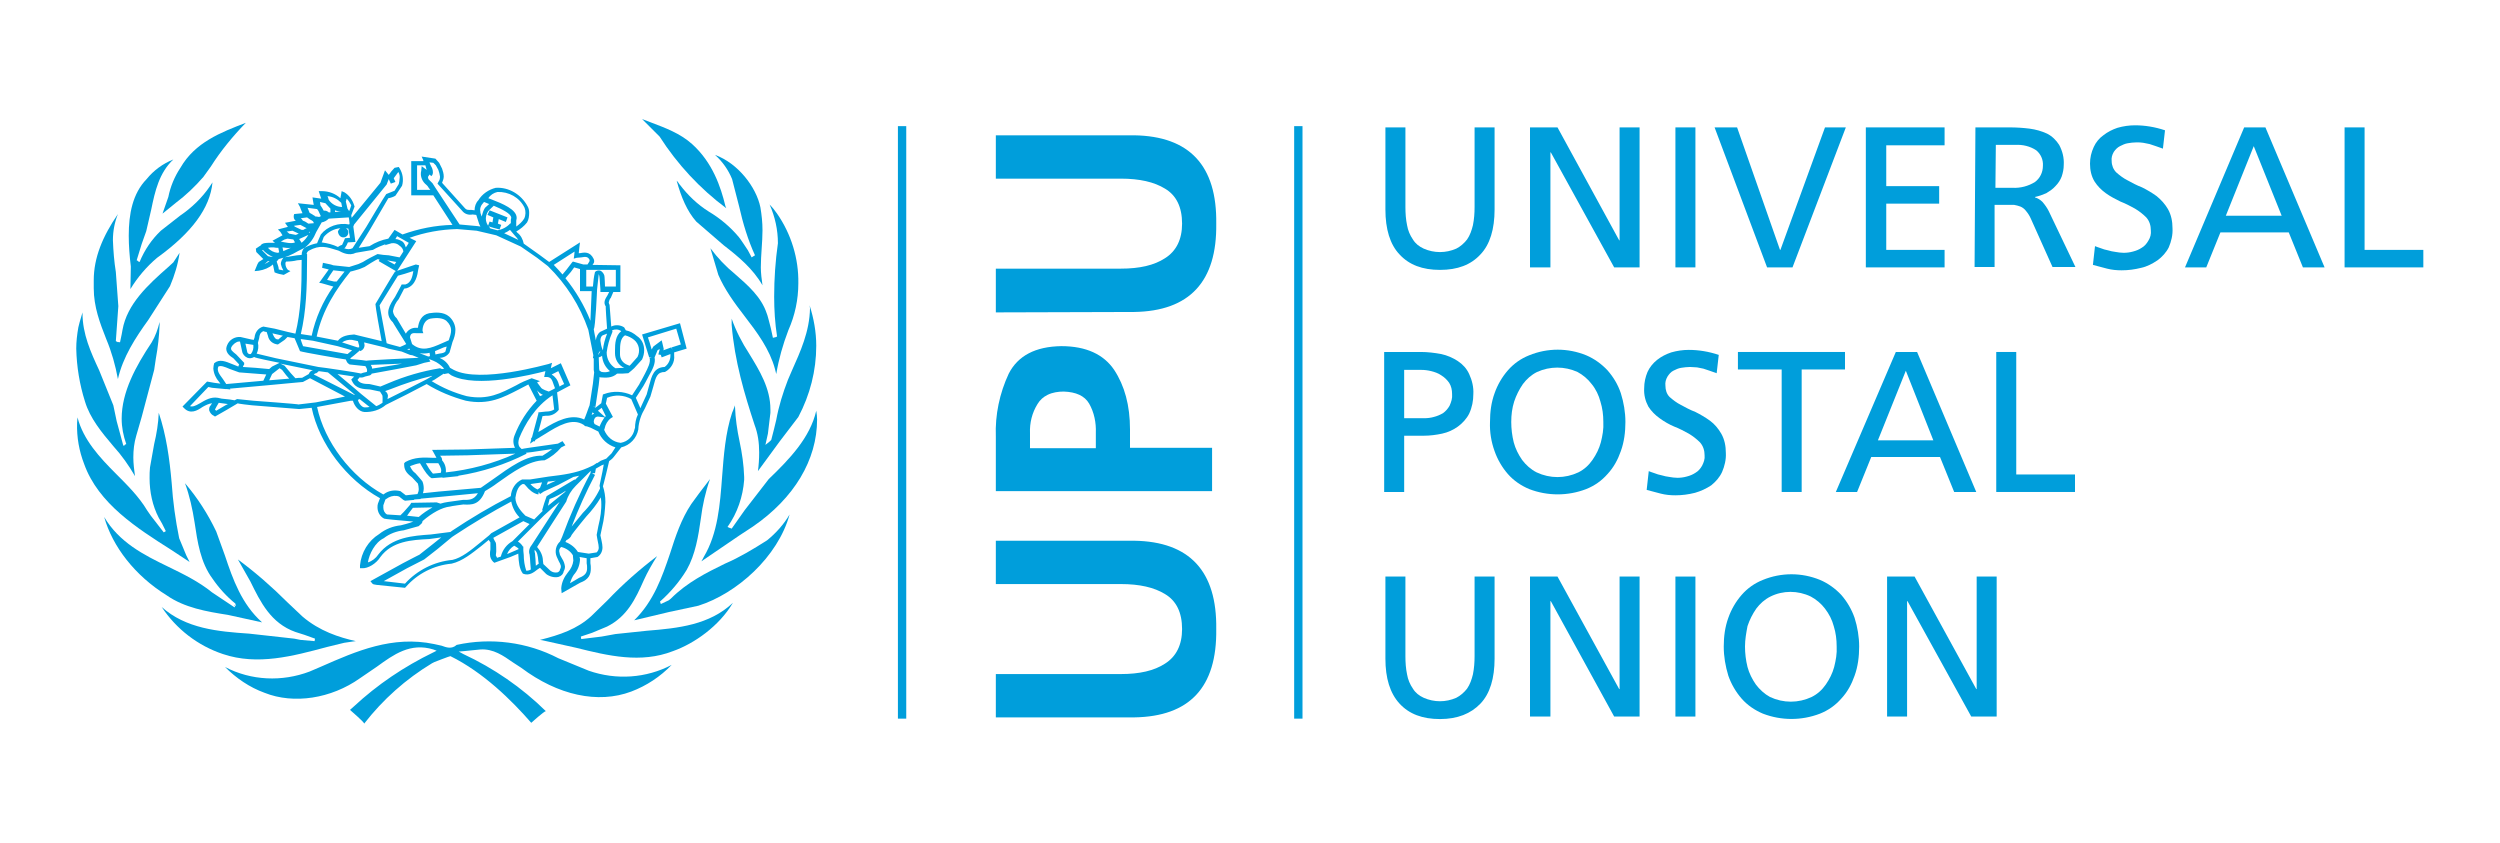 <?xml version="1.0" encoding="utf-8"?>
<!-- Generator: Adobe Illustrator 22.1.0, SVG Export Plug-In . SVG Version: 6.00 Build 0)  -->
<svg version="1.1" id="Layer_1" xmlns="http://www.w3.org/2000/svg" xmlns:xlink="http://www.w3.org/1999/xlink" x="0px" y="0px"
	width="267" height="90"
	 viewBox="0 0 600 154.5" style="enable-background:new 0 0 600 154.5;" xml:space="preserve">
<style type="text/css">
	.st0{fill:#009edb;}
	.st1{fill:none;stroke:#009edb;stroke-width:2;}
</style>
<title>UPU Logo</title>
<g id="Layer_2_1_">
	<g id="Layer_1-2">
		<path class="st0" d="M174,111.4c-4.5,2.2-9.1,4.5-13,8.4l-0.5,0.4l-1.7,0.8l0,0l0,0l-0.2,0.1l-0.2-0.6c2.5-2.2,4.7-4.8,6.4-7.6
			c2.1-3.7,2.8-8.1,3.4-12.3c0.4-3.2,1.1-6.4,2.2-9.5l-2.6,3.4l-1.9,2.6c-2.4,3.6-3.8,7.8-5.1,11.9c-1.9,5.6-3.9,11.4-8.6,16l8.4-2
			l7-1.5c9.2-2.9,19.1-11.7,21.9-21.9c-1.4,2.4-3.3,4.5-5.4,6.2C180.8,107.9,177.5,109.9,174,111.4"/>
		<path class="st0" d="M190,65.2l-0.9,2.1c-1.2,3.1-2.2,6.3-2.8,9.6c0,0-1.1,4.6-1.2,4.8l-0.4,0.4l-1,0.8l0.6-2.7l0.6-5
			c0-0.3,0-0.6,0-0.8c0-5.1-2.6-9.3-5.1-13.4c-1.7-2.6-3.2-5.5-4.2-8.4c0,0.8,0,1.5,0,1.5c0.7,8.7,3.1,16.7,5.5,24
			c0.8,2.1,1.1,4.3,1.1,6.6c0,1.6-0.1,3.1-0.3,4.5l5.2-7.1l4.5-5.9c2.8-5.3,4.3-11.1,4.3-17.1c0-3.3-0.6-6.6-1.6-9.7
			c0,0.2,0.1,0.5,0.1,0.7C194.3,55.7,192.1,60.5,190,65.2"/>
		<path class="st0" d="M185,54.9c0,0-0.9-3.6-1-3.6c-1.3-3.9-4.5-6.7-7.6-9.4c-2.2-1.8-4.2-3.9-5.9-6.2c0.7,2.4,1.9,6.4,1.9,6.4
			c1.5,3.5,3.9,6.8,6.3,9.9c3,3.9,6,7.9,7.3,12.7c0,0,0.3,1.2,0.3,1.2c0.6-3.6,1.6-7.1,2.9-10.5c1.6-3.6,2.4-7.4,2.4-11.3
			c0.1-5.9-1.7-11.8-5.1-16.7l0,0l-0.9-1.2l-0.9-1c1.3,2.9,2,6.1,2,9.3c-0.6,4.2-0.9,8.5-0.9,12.8c0,3.2,0.2,6.4,0.7,9.6l-0.5,0.2
			c0,0,0,0-0.1,0l0,0l-0.4,0.1L185,54.9z"/>
		<path class="st0" d="M167.1,29.3l6.6,5.7c3.5,2.7,7,5.6,9.3,9.6c-0.2-1.4-0.4-2.9-0.4-4.3c0-1.5,0.1-3,0.2-4.5
			c0.1-1.5,0.2-3,0.2-4.4c0-1.9-0.2-3.7-0.5-5.5c-1-4.9-5.4-10.6-10.9-12.6c1.8,1.6,3.2,3.6,4.1,5.8l1.7,6.6c0.9,4,2.1,8,3.8,11.7
			l-0.5,0.3l0,0l-0.3,0.2l-0.9-1.7c0,0-2.1-3.2-2.2-3.2c-2-2.4-4.5-4.5-7.2-6.1c-2.7-1.7-5-3.9-6.9-6.4c-0.1-0.1-0.2-0.2-0.3-0.4
			s-0.3-0.4-0.5-0.6C163.5,23.5,164.9,26.8,167.1,29.3"/>
		<path class="st0" d="M174.3,26.1c-0.1-0.2-0.2-0.5-0.2-0.5c-1.1-4.6-3.1-10.5-8-14.9l0,0c-2.9-2.6-6.5-3.9-9.9-5.2l-2.1-0.8
			l4.2,4.2C162.6,15.6,168,21.4,174.3,26.1"/>
		<path class="st0" d="M42.2,24.8c2.4-1.8,4.6-3.9,6.6-6.2l1.8-2.5C53,12.3,55.9,8.8,59,5.6c-6,2.3-12.2,4.7-15.7,10.8
			c-1.4,2.1-2.4,4.5-2.9,7l-1.4,4L42.2,24.8"/>
		<path class="st0" d="M33,38.7L33,38.7l-0.2-0.1l1.2-3.9l1.1-3.1l1.2-5.2c0.9-4.4,1.9-8.8,5.3-12c-2.5,1-4.7,2.6-6.4,4.7l0,0
			c-3.4,3.5-4.3,8.4-4.3,13.6c0,2.4,0.2,4.9,0.5,7.4c0,0-0.1,4.5-0.1,5.4c1.7-2.8,3.9-5.4,6.4-7.5C46,32,50.4,26.1,51,19.9
			c-0.1,0.2-0.3,0.4-0.4,0.6l-0.2,0.3c-1.9,2.8-4.4,5.2-7.2,7.1l-4.6,3.6c-2.2,2.1-3.9,4.6-5.1,7.5l-0.3-0.1l0,0
			C33.2,38.8,33.1,38.7,33,38.7L33,38.7"/>
		<path class="st0" d="M28.2,58.2L28.2,58.2l-0.4-0.2l0.6-8.4l-0.6-8.2c-0.4-2.5-0.6-5-0.7-7.6c0-2.2,0.4-4.3,1.2-6.3
			c-3.7,5.4-5.8,10.5-5.8,15.9v0.7c0,0.4,0,0.8,0,1.2c0,4.5,1.5,8.4,3,12.2c1.3,3.1,2.2,6.3,2.8,9.6c1.2-5.3,4.2-9.9,7.3-14.2
			l5.2-8.1c1.1-2.6,1.9-5.2,2.3-8c-0.7,1.1-1.5,2.3-1.5,2.3l-1.2,1.1c-4.9,4.3-9.9,8.9-11,15.1l-0.2,1.1l-0.4,1.9l-0.3-0.1l0,0
			C28.4,58.3,28.3,58.3,28.2,58.2L28.2,58.2L28.2,58.2z"/>
		<path class="st0" d="M28,77.2l-0.8-3.8L23.8,65c-2-4.3-4-8.7-4-13.7c0-0.1,0-0.1,0-0.2l-0.7,2.4c0,0-0.3,1.2-0.3,1.2
			c-0.3,1.7-0.5,3.4-0.5,5.1c0.1,4.3,0.8,8.6,2.1,12.7c1.2,4,4,7.4,6.8,10.7c2,2.2,3.7,4.6,5.2,7.2c-0.2-1.5-0.4-3-0.4-4.5
			c0-1.8,0.2-3.5,0.7-5.2l1.3-4.5l3-11.3l0.4-2.7c0.5-2.7,0.8-5.4,0.9-8.1c0-0.3,0-0.5,0-0.7c-0.4,1.7-1,3.4-1.9,4.9
			c-3.8,5.7-7.2,11.9-7.2,18.3c0,2.1,0.4,4.1,1.1,6.1l-0.4,0.2C30,82.9,30,83,29.9,83l-0.3,0.1L28,77.2z"/>
		<path class="st0" d="M45.5,111l-0.8-1.6c0,0-1.7-4.1-1.7-4.1c-0.9-4.4-1.5-8.8-1.8-13.3c-0.5-5.7-1.3-11.5-3.1-16.8
			c-0.1,2.5-0.5,5-1.1,7.5l-1,5.6c-0.1,0.9-0.1,1.7-0.1,2.6c0,3.3,0.7,6.6,2.2,9.5l0.8,1.4l0.9,1.8l-0.5,0.3l-3.1-4l-0.9-1.3
			c-1.9-3.2-4.7-6-7.4-8.7c-4-4-7.9-8.2-9.3-13.6c0,0.4-0.1,0.9-0.1,1.4c-0.1,3.4,0.5,6.7,1.7,9.8c3.4,9.5,12.7,15.4,20.9,20.6
			L45.5,111"/>
		<path class="st0" d="M50.9,118.3c-3.2-2.6-6.9-4.4-10.6-6.2c-5.8-2.8-11.7-5.8-15.3-11.9c2,7.1,7.4,14.1,15,18.8
			c4.3,3,9.6,3.9,14.7,4.7l8.2,1.8c-4.9-4.4-7-10.3-8.9-16l-2.1-5.8c-2-4.2-4.5-8.1-7.5-11.6c1.1,3,1.8,6.2,2.3,9.4
			c0.7,4.7,1.4,9.6,4.3,13.5c1.5,2.2,3.4,4.3,5.5,6c0,0,0,0.1,0,0.2l0.1,0.1l-0.1,0.1l0,0l0.1,0.1l-0.1,0.1h-0.1l-0.1,0.3
			L50.9,118.3z"/>
		<path class="st0" d="M78.5,131.4l4.1-1l2-0.3l0.8-0.1c-4-0.9-8.7-2.4-12.8-5.9l-3.6-3.4c-3.7-3.7-7.7-7.2-11.9-10.3l3,5.3
			c2.4,4.9,4.9,10,10.8,12.1l2.2,0.7l2.5,0.9l-0.1,0.6l-3.4-0.3l-1.5-0.3l-10.8-1.2c-7.5-0.5-15.2-1.2-21-6.4
			c3.5,5.3,8.7,9.3,14.7,11.3C61.8,135.9,70.3,133.6,78.5,131.4"/>
		<path class="st0" d="M87.4,149.8c4.5-5.8,10-10.7,16.3-14.5l0.6-0.3c0,0,3.6-1.4,3.8-1.4c7.9,3.9,14.7,10.6,19.4,16
			c0,0,3.1-2.8,3.5-2.8c-5.8-5.7-12.5-10.3-19.8-13.7l-1.1-0.6l1.2-0.1l4-0.4c3.1-0.2,5.5,1.5,7.8,3.1l2,1.3
			c8.8,6.6,18.4,8.7,26.4,5.7l0,0c3.7-1.4,7-3.6,9.7-6.4c-6.1,3.2-13.3,3.7-19.9,1.4l-7.3-3c-7.5-3.9-16.2-5-24.4-3.2
			c-1.2,1.1-2.5,0.6-3.6,0.2l-1.8-0.4c-10-2.1-18.7,1.7-27.1,5.4l-2.8,1.2c-6.6,2.5-14,2.2-20.3-1.1c2.7,2.7,5.9,4.9,9.5,6.2
			c7,2.8,16,1.4,22.9-3.5l4.1-2.8c4-2.9,8-5.8,13.5-4.1l0.8,0.3l-0.8,0.4c-7,3.4-13.4,7.7-19.1,13c-0.3,0.3-0.6,0.5-0.9,0.8
			C84.3,146.8,87.4,149.4,87.4,149.8"/>
		<path class="st0" d="M139.5,129.5l-0.1-0.6l2.7-0.9l3.6-1.5c4.8-2.4,6.8-6.6,8.8-11.1c0.9-2,2-3.9,3.2-5.8
			c-4.2,3.2-8.2,6.7-11.9,10.6l-3.9,3.8c-3.4,3.1-7.5,4.5-12.3,5.7l0.6,0.1l8.1,1.8c7.6,1.9,15.5,3.8,23.2,0.8l0,0
			c5.1-1.8,11.1-6,14.4-11.6c-5.6,5.3-13.1,6.1-20.6,6.7l-7.6,0.8l-3.3,0.6L139.5,129.5z"/>
		<path class="st0" d="M178.6,91.3c0-0.2,0-0.5,0-0.7c-0.1-2.9-0.5-5.7-1.1-8.5c-0.6-2.8-1-5.6-1.1-8.4c0-0.1,0-0.2,0-0.3
			c-0.3,0.9-0.7,1.8-0.7,1.8c-1.6,4.8-2,10.2-2.4,15.4c-0.5,6.6-1,13.5-4.4,19.2c-0.2,0.3-0.3,0.7-0.5,1l9.1-6.2l3.2-2.1
			c9.9-6.8,15.4-16,15.4-25.7c0-0.7-0.1-1.4-0.2-2.1c-1.5,6.5-6.4,11.6-11.4,16.4l-5.8,7.5l-3.1,4.4l-0.5-0.2h-0.2v-0.1l-0.3-0.1
			C177,99.2,178.3,95.3,178.6,91.3"/>
		<path class="st0" d="M119.9,31.2l0.4-1.1l-0.8-0.3l0.2-1.1l1.7,0.7l0.4-1.1l-4.3-1.7l-0.5,1.1l1.4,0.6c-0.1,0.3-0.1,0.8-0.2,1.2
			l-0.7-0.2l-0.4,1.1l1.3,0.4L119.9,31.2z M68.3,63.9L68.3,63.9L68.3,63.9L68.3,63.9 M163.2,53.7l-9.1,2.7l1.7,5.5l0.5-0.1l0.1,0
			l-0.5,0.2c0.3,1.1-0.4,2.4-1.1,3.8l-0.9,1.7c0-0.1-0.5,0.9-0.5,0.9l-1.7,2.6c-2.1-1-4.6-1.1-6.7-0.3l-0.3,0.1l-0.4,2.1l-1.4,1.1
			v-0.1l-0.6-0.2l0.6,0.1l0.8-5.3c0,0,0.1-1.1,0.2-1.9l0.2,0.1c1.3,0.1,2.8,0.2,4-0.9c0.9,0,1.8,0,2.7-0.1c0.3-0.2,1.4-1.2,1.4-1.2
			l1.9-2.1c0.3-0.7,0.5-1.4,0.5-2.2c0-1.2-0.4-2.3-1.3-3.1l-0.4-0.3c-0.8-0.7-1.7-1.2-2.7-1.4l-0.4-0.7c-0.9-0.6-2.1-0.7-3.1-0.2
			c-0.1-1.1-0.4-5.2-0.4-5.2c-0.1-0.2-0.2-0.4-0.2-0.6c0.1-0.4,0.2-0.8,0.5-1.1l0.6-1.4h1.7v-6.4l-6.7-0.1c0.2-0.3,0.4-0.5,0.4-0.8
			c0-0.2,0-0.4-0.1-0.6c-0.9-1.9-2.3-1.6-3.4-1.4h-0.2c0-0.3,0.3-2.6,0.3-2.6l-1.1,0.7l-6.3,4l-2.3-1.7l-3.8-2.7
			c-0.2-1-0.7-2-1.5-2.6l-0.3-0.3c1-0.6,1.9-1.3,2.6-2.2c0.4-0.7,0.5-1.5,0.5-2.3c0-0.6-0.1-1.1-0.4-1.6c-1.5-2.8-4.5-4.6-7.6-4.4
			c-1.7,0.4-3.3,1.5-4.2,3c-0.6,0.6-0.9,1.5-0.9,2.4l-0.8-0.1c-0.7,0-1.1,0.1-1.6-0.5l-5.4-6c0.2-0.5,0.4-1,0.4-1.5
			c0-0.7-0.2-1.3-0.4-1.9l-0.7-1.4l-0.9-1l-3.3-0.5l0.4,0.9l0,0.2h-2.9v8.2h5.3l4.6,7.1c-4.1,0.1-8.1,0.9-12,2.3l-1.9-1.1l-1.5,2.1
			c-1.6,0.3-3.1,0.9-4.5,1.8c0.1,0-1.4,0.2-2.6,0.4c0.9-1.4,2.6-4.2,2.6-4.2l4.5-7.7c0.6-0.1,1.2-0.3,1.7-0.6l1.6-2.4
			c0.4-1.4,0.2-2.9-0.6-4.2l-0.2-0.3l-1,0.2c-0.5,0.5-1,1.1-1.4,1.7l-0.9-1.1c0,0-1.1,3-1.1,3c0,0-4.9,6-6.9,8.4l-0.1-0.6l0.8-2.1
			l-0.1-0.3c-0.4-1.3-1.2-2.4-2.3-3.1l-0.7-0.3l-0.1,0.6l-0.2,1.1c-1.2-1.1-2.8-1.7-4.4-1.7l-0.8,0c0,0,0.4,1.3,0.6,1.8l-2.1-0.3
			c0,0,0.2,1.4,0.3,1.8l-3.8-0.4l0.5,0.9c0,0,0.3,0.9,0.6,1.5l-2,0.2l-0.1,0.4c0,0.1,0,0.2,0,0.3c0,0.4,0.2,0.7,0.5,0.9l-2.6,0.5
			l0.5,0.7l0.2,0.3L69,30.6l-2.3,0.6l0.6,0.6l0.5,0.8h0l-2.4,1.3l0.6,0.5l0,0h-0.6l0,0h-0.6c-0.9,0-1.9,0-2.3,0.7
			c-0.2,0.1-0.4,0.2-0.5,0.3l-0.6,0.4l0.1,0.8l1.7,1.7L62.1,39l-0.3,0.5l-0.7,1.7l1-0.1c1.3-0.2,2.5-0.7,3.4-1.5l0.4,1.9
			c0.7,0.3,1.5,0.5,2.2,0.6l1.6-0.9l-0.6-0.3c-0.4-0.4-0.6-1-0.6-1.5c0-0.2,0-0.3,0.2-0.5c0.9,0,1.8-0.1,2.6-0.3l1.1-0.1
			c0,7.1-0.2,12.4-1.5,17.7l-1.8-0.4L65.9,55l-2.7-0.5c-1.2,0.3-2,1.4-2.1,2.6c0,0-0.1,0.3-0.2,0.6l-0.6-0.1l-2.6-0.6
			c-1.4-0.1-2.7,0.7-3.2,2c-0.1,0.3-0.2,0.5-0.2,0.8c0,1.1,0.9,1.8,1.7,2.3l1.4,1.5c-0.1,0.1-0.1,0.3-0.2,0.5l-1.5-0.6
			c-1.5-0.6-3-1.3-4.3-0.2c-0.1,0.4-0.2,0.8-0.2,1.3c0.1,1.2,0.6,2.3,1.4,3.2l0.3,0.4l-1.5-0.2l-1.7-0.3L49.4,68l-5.6,5.7l0.4,0.4
			c1.5,1.5,3.1,0.6,4.4-0.3c0.7-0.4,1.5-0.8,2.3-0.9l-0.4,0.6c-0.2,0.2-0.3,0.5-0.3,0.8c0,0.1,0,0.2,0,0.3c0.2,0.6,0.6,1.1,1.1,1.3
			l0.3,0.2l2.8-1.6l2.7-1.6c-0.4,0.1,3.4,0.5,3.4,0.5l11.3,0.9c0.2,0,2.2-0.2,3-0.3c1.8,8.6,8.3,17.2,16.4,21.7
			c-0.2,0.5-0.5,1.3-0.5,1.3c-0.1,0.3-0.1,0.6-0.1,0.9c0,1.1,0.6,2.2,1.6,2.7c0.2,0.1,3.6,0.4,3.6,0.4l3.4,0.3c-0.9,0.4-3,0.9-3,0.9
			c-1.9,0.2-3.7,0.9-5.2,2.1c-2.6,1.6-4.3,4.4-4.6,7.5c0,0.1,0,0.7,0,0.7h0.5c1.4,0.1,3.4-1.1,4.4-2.7c2.8-3.8,7.5-4.1,11.7-4.3
			l2.9-0.4l-2,1.6l-3.3,2.6c0.1-0.1-3.9,2-3.9,2l-7.8,4.3l0.4,0.5c0.2,0.3,0.5,0.3,1.1,0.4l6.8,0.7l0.2-0.2c2.8-3.2,6.7-5.2,11-5.6
			c2.6-0.6,4.9-2.5,7.2-4.3l1.7-1.4c0.2,0.3,0.4,0.6,0.4,0.6s0,0.5,0,0.8s0,0.9,0,0.9c-0.1,0.4-0.1,0.8-0.1,1.2
			c0,0.7,0.3,1.3,0.8,1.8l0.3,0.2l0.2-0.1l3.6-1.3l1.9-0.8c0,0.1,0,0.2,0,0.2c0.1,1.8,0.2,3.4,1.1,4.6c1.5,0.6,2.6-0.3,3.5-1
			l0.6-0.4l1.5,1.5c0.8,0.6,1.9,0.9,2.9,0.7c0.7-0.2,1.2-0.7,1.3-1.4c0.2-0.3,0.3-0.7,0.3-1.1c-0.1-0.7-0.3-1.3-0.7-1.9l-0.5-0.9
			c-0.1-0.3-0.1-0.6-0.2-0.9c0-0.4,0.2-0.8,0.5-1c1.2,0.3,2.2,1,2.8,2c0,0,0,0,0,0.1c0,0.2,0.1,1.1,0.1,1.1v0.1
			c-0.1,1-0.6,2-1.3,2.8c-0.9,1.1-1.5,2.4-1.6,3.8c0,0.1,0.1,1.2,0.1,1.2l4.4-2.5c2.2-0.8,2.6-2.1,2.6-3.4c0-0.4,0-0.9-0.1-1.3
			c0,0,0-0.7,0-1.2l1.7-0.3c0.8-0.5,1.2-1.4,1.2-2.3c0-0.5-0.1-1-0.2-1.5c0,0-0.3-1.4-0.3-1.4c0,0,0.4-1.9,0.4-1.9
			c0.5-2,0.7-4,0.8-6.1c0-1.3-0.2-2.6-0.6-3.8c0,0.3,1.5-5.9,1.5-6c0.4-0.3,0.8-0.6,1.1-1l1.8-2.3c2.1-0.5,3.7-2.2,4.1-4.3v-0.1
			c0.1-1.8,0.7-3.5,1.6-5l1.3-2.8l0.7-2.4c0.6-2.3,0.9-3.5,2.8-3.5c1.5-0.8,2.4-2.4,2.2-4c0-0.1,0-0.4,0-0.7l3-0.9L163.2,53.7z
			 M144.4,74c0.3,0.7,0.8,1.5,1,2c-0.1,0.1-0.1,0.1-0.2,0.2l-1.7-1.5L144.4,74 M142.7,76.6c0.1-0.3,0.5-0.5,0.8-0.5l1.6,0.2
			c-0.5,0.7-0.9,1.4-1.2,2.2l-1.2-0.6c-0.1-0.2-0.2-0.4-0.2-0.6C142.5,77,142.6,76.8,142.7,76.6 M142.2,75.1l0.4,0.3
			c-0.2,0.1-0.4,0.2-0.6,0.3L142.2,75.1z M143,57.8c-0.3-1.3-0.5-2.7-0.5-2.7c0.4-0.2,0.8-9.4,0.8-9.5l0.4-3.7
			c0.1,0.3,0.2,0.6,0.2,0.9c0,0.1,0.2,2.8,0.2,2.8v0.6h2.1l-0.4,0.8c-0.5,0.8-1.1,1.7-0.4,2.7c-0.1-0.2,0.2,4,0.3,5.3l-1.7,0.8
			C143.4,56.3,143.1,57,143,57.8 M145.7,56.2c-0.5,1.3-0.9,2.7-1,4l-0.1-0.2c-0.3-0.7-0.4-1.4-0.5-2.1c0-0.5,0.1-0.9,0.4-1.2
			C144.6,56.6,145.2,56.4,145.7,56.2 M143.8,60.6l0.3-0.2l-0.5,0.9c0-0.1,0-0.2,0-0.2L143.8,60.6 M144.4,65.4
			c-0.2-0.1-0.3-0.2-0.5-0.3l-0.1-0.4l-0.1-2.8c0.3-0.1,0.6-0.2,0.8-0.4l0,0c0.1,1.5,0.8,2.8,1.9,3.7
			C145.8,65.5,145.1,65.5,144.4,65.4 M150,56.6c0.8,0.2,1.6,0.6,2.2,1.1c1.2,1,1.5,2.7,0.8,4.1l-1.6,1.8l-0.3,0.3l-0.5-0.2
			c-1.1-0.4-1.8-1.4-1.8-2.5v-0.7C148.8,58.8,148.9,57.3,150,56.6 M146.9,56l0.1-0.3l-0.1-0.3c0.7-0.3,1.5-0.3,2.2,0.2
			c-1.4,1.1-1.5,3-1.5,4.6v0.7h0.6h-0.6c0,1.5,0.8,2.9,2.2,3.5c-0.6,0-1.9,0.1-2.1,0.1c-1.3-0.8-2.1-2.2-2.1-3.8
			C145.8,59.2,146.2,57.6,146.9,56 M147.8,40.9v4h-2.6c0-0.7-0.1-2.1-0.1-2.1s0-0.1,0-0.1c0-0.6-0.3-1.1-0.8-1.5
			c-0.5-0.3-1.1-0.2-1.5,0.2c-0.3,1.2-0.4,2.3-0.5,3.5h-1.6c0-0.8,0-3.2,0-4h0.7c0,0,0,0,0,0h0.1L147.8,40.9 M142,46l-0.3,7.1
			c-1.5-3.7-3.5-7.1-6-10.2l1.3-1.5l0.8-1.1l1.4,0.4V46L142,46z M137.9,36.5c0,0.4-0.2,1.7-0.2,1.7l0.7-0.2l1.1-0.1
			c1.1-0.2,1.6-0.2,2,0.6c0,0.1,0,0.1,0,0.2c0,0.2-0.2,0.4-0.5,0.9h-0.5H140l-2.5-0.7l-0.2,0.2l-1.3,1.7l-1,1.2
			c-0.7-0.8-1.4-1.6-2.1-2.3L137.9,36.5 M124.4,33.7l-3.4-1.6c0.5-0.2,1-0.5,1.4-0.8l1.1,1.3C123.9,33,124.2,33.4,124.4,33.7
			 M117.4,30.6c-0.5-0.5-0.8-1.3-0.8-2c0-0.6,0.2-1.2,0.5-1.7c0.1-0.2,1.2-1.2,1.4-1.4c1.9,0.8,4.2,1.9,4.2,2.9l-0.1,0.5v0.9
			l-0.1-0.1c-0.8,0.9-1.9,1.5-3.1,1.7l-1.9-0.5l0.2,0L117.4,30.6z M119.4,22.2c2.7-0.1,5.3,1.3,6.5,3.8c0.3,0.8,0.3,1.8-0.1,2.6
			c-0.5,0.8-1.2,1.4-1.9,1.9v-1.4l0.1-0.6h-0.6h0.6c0,0,0,0,0-0.1c0-2-3.4-3.4-6-4.4l-0.8-0.3C117.7,22.9,118.5,22.4,119.4,22.2
			 M116,24.8c0.1-0.1,0.1-0.2,0.2-0.2l1.2,0.5l-1,0.9c-0.4,0.6-0.6,1.3-0.8,2.1l-0.3-0.9l0,0V27C115.1,26.2,115.4,25.4,116,24.8
			 M103.3,21.7h-3.2v-5.9h2l0.1,0.4l0.2,0.7l-1.2-0.9l-0.1,1.1c-0.3,1.1,0.1,2.3,0.9,3.1c0,0,0.7,0.6,0.7,0.7c0,0,0.3,0.5,0.5,0.7
			L103.3,21.7z M104.5,21.2L104.5,21.2L104.5,21.2L104.5,21.2l-0.7-1.1c-0.1-0.1-0.8-0.8-0.8-0.8c-0.3-0.2-0.2-0.5-0.3-0.7l0.4-0.6
			l0.4,0.4c0.3-0.2,0.4-0.6,0.4-0.9c0-0.6-0.2-1.1-0.5-1.6l-0.3-0.7c0,0,0-0.1,0-0.1l0.9,0.1l0.6,0.6c0.1,0.2,0.6,1.1,0.6,1.1
			c0.2,0.5,0.3,1,0.4,1.6c0,0.5-0.1,0.9-0.4,1.3l-0.2,0.4l5.9,6.5c0.6,0.8,1.6,1.1,2.5,0.9l0.9,0.1l0.7,2.2l0.3,0.6l-0.6-0.1
			l-4.4-0.4L104.5,21.2z M109.7,31.1L109.7,31.1l4.7,0.4l4.7,1.1l5.9,2.7l0,0l3.9,2.7l2.6,2l0,0c4.4,4.3,7.7,9.5,9.7,15.3l1.2,6.1
			l-0.1,0.7h0.2v2.8l0.1,0.6l-0.3,2.7l-0.8,5.2l-0.2,0.5c0,0-0.8,2.3-1.1,2.9c-3.2-1.5-6.7,0.4-9.8,2.3c0,0-0.6,0.4-1.2,0.7
			c0.4-1.4,0.9-3.4,1-3.8l0.8-0.1c1.2,0.1,2.3-0.4,3.1-1.4c0-0.1,0-0.2,0-0.2c0-0.8-0.3-3.1-0.4-4l3.2-1.7l-2.3-5.3l-2.4,1.2
			c0.1-0.6,0.3-1.3,0.3-1.3l-0.9,0.3c-0.2,0-16.3,4.7-22.7,1.4l-0.9-0.5c-0.5-1.1-1.4-1.9-2.5-2.4c1,0,1.9-0.5,2.4-1.3
			c0.1-0.3,0.7-2.5,0.7-2.5c0.4-0.9,0.7-1.9,0.7-2.9c0-1.2-0.6-2.4-1.5-3.2c-1.4-1.2-3.4-1-4.8-0.8c-1.9,0.4-2.5,2-2.7,3.5H100
			c-1.1-0.1-2.1,0.5-2.6,1.4l-2.2-3.7c-0.5-0.4-0.8-1-0.9-1.7c0.2-1.1,0.7-2.1,1.4-2.9l1.3-2.5l0.6-0.1c2.2-0.7,2.6-3.2,2.8-4.6
			l0.2-0.9l-0.8-0.2L98.6,40l-3.8,1.3c-0.2,0.2-4.7,7.8-4.7,7.8l0,0c0,0.6,1.1,6.9,1.5,8.9L85,56.4c-1.4,0.1-3,0.3-3.9,1.5L76,56.9
			c1.4-6.5,4.7-11.4,8.1-15.6c0.2,0,2.2-0.6,2.2-0.6l1.2-0.5c0.1-0.1,3-1.9,3.2-1.9c0.1,0.1,0.3,0.1,0.4,0.1l-0.2,0.4l4.3,2.5
			l4.7-7.3l-1.6-0.8C101.9,31.9,105.8,31.2,109.7,31.1 M129.8,69.1l-0.9-1.2l0.7-0.3l-2-0.7c-1.3,0.5-2.5,1-3.7,1.7
			c-3.7,1.9-6.8,3.6-11.9,2.6c-3-0.8-5.8-2-8.4-3.6l0.6-0.3l2.3-1.5l0.1,0.1l1-0.2c0.3,0.2,0.7,0.5,0.7,0.5c6.1,3.2,19.4-0.2,22.6-1
			c-0.1,0.4-0.3,1.4-0.3,1.4h0.7c1,0.1,1.2,0.7,1.6,1.9l0.3,0.8l-0.3,0.2l0,0l-1.2,0.6C130.2,69.6,129.9,69.3,129.8,69.1
			 M130.3,70.9l-0.7,0.3c-0.2-0.3-0.5-0.9-0.7-1.4C129.3,70.3,129.8,70.7,130.3,70.9 M92.4,70L92.4,70l1.4-0.5
			c3.3-1.3,6.6-2.4,10-3.2c0,0-0.1,0-0.1,0.1l-1.4,0.8l-5.3,2.7L93,71.9l0.1-0.7c0-0.1,0-0.2,0-0.2C93,70.5,92.7,70.1,92.4,70
			 M86.7,70.7l-1.4-1.2L81,65.9l4,0.6l-0.7,0.7l0.2,0.4c0.9,1.9,2.7,1.9,4.3,2l2.4,0.5l0,0l0.5,0.8c0.2,0.2,0.1,1.4,0.1,1.9
			c-0.5,0.3-0.9,0.6-1.5,0.8L86.7,70.7z M88.7,73.8c-0.4,0.1-0.8,0.1-1.2,0.1c-0.6,0-1.4-0.9-1.6-1.8l0.4-0.2L88.7,73.8z M75.3,66
			c0.2-0.2,0.4-0.3,0.6-0.3c0.2-0.1,0.4-0.3,0.6-0.5l2.2,0.3l5.8,4.8l0.7,0.6h-0.1H85l0,0L75.3,66z M91.3,68.9l-2.6-0.6
			c-1.4,0-2.4-0.2-2.9-1l0.5-0.6c0.5,0.1,0.9,0,1.3-0.2l1.2-0.3l0.3-0.2c0-0.1,0.1-0.1,0.1-0.2l6-1.1l4.7-0.9
			c0.3-0.1,1.9-0.6,1.9-0.6l1.5-0.3l-0.3-0.5v-0.1l0.5,0.2l0.5,0.2c1,0.4,1.9,1.1,2.6,1.9l-0.5,0.1l-0.5-0.2
			c-4.3,0.7-8.4,1.9-12.4,3.6L91.3,68.9z M87.9,62.7c-1.1-0.2-3.7-0.4-3.7-0.4l-0.1-0.1v-0.1l0.9-0.7l1.4-1.2v0.2
			c0.7-0.2,1.1-0.8,1.1-1.5c0,0-0.1-0.3-0.1-0.6l0.8,0.2l4.1,1l0.9,0.3l3.2,0.7l2,0.8l0.6,0.1l1.5,0.6
			C98.3,62.1,87.9,62.6,87.9,62.7L87.9,62.7z M72.2,57.7c0,0,0-0.1,0-0.2l2.9,0.4l5.9,1.3l3.5,1l-1.1,0.9l-10.7-1.9c0,0,0,0,0-0.1
			C72.5,58.7,72.4,58.2,72.2,57.7 M82.1,58.3c0.7-0.5,1.6-0.7,2.4-0.6c0.5,0.1,0.9,0.2,1.4,0.3l0.3,1.1v0.4h-0.4L82.1,58.3z
			 M94.3,53.5c-0.1-0.1,2.4,3.9,2.4,3.9l0.8,1.3l0,0C97,59,96.2,59.3,96,59.4l-2.6-0.7l-0.6-0.2c-0.3-1.6-1.7-9.1-1.7-9.1
			c0,0,4.4-7.1,4.4-7.1c1.1-0.3,2.2-0.6,3.3-1l0.4-0.1c-0.2,1.2-0.5,2.8-1.9,3.2h-0.6h-0.3l-0.2,0.4l-1.4,2.6
			C93.6,49.2,92.1,51.4,94.3,53.5 M101.4,55.5c0-1.1,0.5-2.6,1.9-2.9c1.8-0.3,3-0.1,3.8,0.5c1.7,1.6,1.2,2.9,0.6,4.7l-1.6,0.7
			c-2.7,1.2-4.9,2.1-7.2,0.2l-0.5-1.6c0.1-1,0.6-1.1,1.7-1h1.5L101.4,55.5z M107.2,59.3l-0.3,1.2c-0.3,0.3-0.7,0.4-1.5,0.5l-0.9,0.2
			l-0.1-0.8c0.7-0.3,1.4-0.6,2.1-0.9L107.2,59.3z M100.7,60.9c0.8,0.1,1.6,0.1,2.4-0.1l0.1,0.8l-0.4,0.1L100.7,60.9 M101.1,62.3
			L101.1,62.3L101.1,62.3L101.1,62.3L101.1,62.3z M98.4,59.9c0,0.1-0.1,0.2-0.1,0.2h-0.1L97.7,60l0.5-0.2L98.4,59.9 M96.5,63.4
			l-1.6,0.3l-5.6,0.9c0-0.3-0.1-0.6-0.3-0.9L96.5,63.4z M132.4,66l1.6-0.8c0.3,0.7,1.1,2.4,1.4,3.1c-0.2,0.1-0.7,0.3-1.1,0.6
			l-0.2-0.6C133.8,67.2,133.2,66.5,132.4,66 M80.2,43.7l-1.7-0.4c0.3-0.5,0.9-1.5,1.5-2.3l2.7,0.3c-0.6,0.8-1.3,1.6-1.9,2.4
			L80.2,43.7z M92.9,38.6L92.9,38.6l2.2,0.4l-0.4,0.6L92.9,38.6 M95.3,32.8l2.8,1.6c-0.1,0.2-0.4,0.7-0.7,1.1
			c-0.2-0.5-0.3-1-0.8-1.4c-0.5-0.3-1.1-0.6-1.7-0.6L95.3,32.8 M84.8,30.5l0.2-0.5l7.8-9.6c0-0.1,0.3-0.7,0.5-1.3l0,0l0.5,1.1
			l1.1-0.4l-0.4-0.9l1.1-1.5c0.3,0.5,0.4,1.1,0.3,1.6c0,0.4-0.1,0.9-0.2,1.3l-1,1.6l-2,0.8c-0.3,0.3-4.8,7.9-4.8,7.9l-3.3,5.1
			c-0.6,0.3-1.3,0.3-2,0l0.2-0.1c0.3-0.4,0.5-0.8,0.7-1.3l1.8-0.1L84.8,30.5z M82.4,33.1c0.7,0,1.2-0.5,1.2-1.2c0,0,0,0,0,0
			c0-0.4-0.2-0.8-0.6-1c0.2,0,0.4,0.1,0.6,0.1c0.1,0.6,0.3,1.6,0.4,2.2l-1.2,0.1c0,0-0.6,1.5-0.7,1.6c-0.4,0.1-0.7,0.3-1,0.5
			c-1.2-0.6-2.5-0.9-3.9-1.1l0.1-0.2l0.4-1.1c1-1.2,2.5-2,4-2.1c-0.3,0.2-0.5,0.5-0.6,0.8C81.2,32.5,81.7,33.1,82.4,33.1 M83.2,23.8
			c0.5,0.5,0.8,1,1.1,1.6c0,0.1-0.3,0.9-0.5,1.4l-0.4-0.6L83,24.5L83.2,23.8 M81.9,24.8l0.2,1c-1.3,0-2.5-0.7-3.2-1.7
			c-0.1-0.4-0.2-0.7-0.3-0.9C79.9,23.3,81,23.9,81.9,24.8 M81.9,26.9L80.4,27c0-0.1,0-0.3,0-0.4C80.9,26.8,81.4,26.9,81.9,26.9
			 M78.1,24.9l1.2,1.3c0,0,0,0.1,0,0.3c0,0.2,0,0.4,0,0.6h-0.4c-0.3-0.3-0.8-0.5-1.2-0.4L77.3,26l-0.4-0.6c0-0.3-0.1-0.6-0.1-0.8
			L78.1,24.9 M76.1,26.3l0.3,0.4L77,28l-0.4,0.2L76,28.1c-0.3,0-0.4,0-0.5-0.2l0,0c-0.2-0.1-0.4-0.2-0.5-0.3l-0.7-0.4
			c-0.2-0.4-0.3-0.9-0.5-1.2L76.1,26.3 M73.7,28.3l0.7,0.5c0.6,0.3,0.9,0.5,0.9,0.9c-0.4,0-0.9,0.1-1.3,0.1
			c-0.4-0.3-0.9-0.6-1.3-0.7c-0.1-0.2-0.3-0.4-0.5-0.6L73.7,28.3 M74.4,31.7L74.3,32l-0.2-0.1L74.4,31.7 M72.1,30.1l1.5,0.8
			c-0.3,0.1-0.5,0.2-0.8,0.4c-0.1,0-0.3,0-0.4,0l-1.7-0.8l-0.1-0.2L72.1,30.1 M74,32.5c-0.4,0.7-0.9,1.3-1.5,1.8l-0.1,0.1l-0.6-0.9
			L74,32.5z M70.2,31.5l1.5,0.7L71,32.5v0l-1.6-0.3c-0.2-0.2-0.4-0.4-0.6-0.5L70.2,31.5 M71.2,34.2L71.2,34.2l-0.1-0.3L71.2,34.2z
			 M68.3,33.6l0.7-0.2l1.4,0.2l0.4,0.7h0c-0.9,0.4-2.4,0-3.4-0.2l0,0L68.3,33.6 M69.8,35.6c-0.6,0.3-1.2,0.5-1.8,0.8l-0.2-0.9
			C68.5,35.6,69.2,35.7,69.8,35.6 M63.5,39.5l0.8-0.7h0.4C64.3,39.1,63.9,39.3,63.5,39.5 M65.5,37.8c-0.2,0-0.9-0.1-1.2-0.2
			c-0.5-0.5-1.1-1.1-1.4-1.4l0.2-0.1C63.7,36.8,64.6,37.4,65.5,37.8L65.5,37.8z M64.3,35.6l0.7-0.1h0.7c0.4,0.1,0.7,0.1,1.1,0.1
			l0.2,1.1l-0.4,0.1C65.7,36.7,64.9,36.3,64.3,35.6 M72.4,37.3l-1.1,0.1l-3.2,0.5c-0.4,0.4-0.7,1-0.7,1.6c0.1,0.5,0.3,1,0.6,1.5
			h-0.1l-1-0.2c0,0,0,0,0-0.1c0-0.3-0.1-0.6-0.2-0.9l-0.3-0.9l0.5-0.6c1.6-0.4,3.1-1,4.6-1.9l1.6-0.8c1.3-1,2.2-2.3,2.8-3.8l1.3-2.3
			c0.6-0.1,1.2-0.4,1.7-0.9l4.8-0.3l0.1,0.6l0.1,0.9l-0.1,0.2c-2.5-0.5-5.2,0.4-6.8,2.4l-0.7,1.6l-0.2,0.5c-1,0.2-1.9,0.5-2.8,1
			C72.7,35.8,72.4,36.5,72.4,37.3 M73.7,37.8v-0.7h-0.1c0-0.3,0.2-0.6,0.5-0.8c2.7-1.5,4.3-0.9,6.9-0.1l0.3,0.1l0,0
			c0.9,0.5,2.5,1.3,4.1,0.5l4.1-0.7c1-0.6,2-1,3.1-1.4L92.3,35l1.7-0.5c0.7-0.1,1.4,0.1,1.9,0.6c0.5,0.3,0.9,0.9,0.9,1.4l-0.9,1.4
			l-2.6-0.5l-1.3-0.1l-1.4-0.2c-1.2,0.6-2.4,1.2-3.5,1.9l-1.1,0.5l-2.2,0.7l-3.8-0.4l-0.6-0.2l-1.9-0.4l-0.2,1.2l1.6,0.4L76.6,44
			l0.6,0.1l2.8,0.8c-2.5,3.5-4.3,7.6-5.2,11.8l-2.6-0.4C73.5,50.7,73.7,45.3,73.7,37.8 M65.7,56.2l2.2,0.5l-0.3,0.2l-0.8,0.7
			c-0.6,0-0.9-0.3-1.3-1.2l-0.1-0.3L65.7,56.2 M61.9,58.4l0.3-1.1c0.1-0.8,0.2-1.3,1-1.7c0.3,0.1,0.5,0.2,0.8,0.2l0.3,0.9
			c0.2,1.2,1.2,2,2.4,2.1v-0.6l0,0.6l1.6-1.1l0.7-0.7l1.7,0.3L71,58l1,2.4c0.3,0.2,10.1,1.9,11,2c0.1,0.3,0.2,0.5,0.4,0.8l0.1,0.1
			l0.4,0.3l3.8,0.4c0.2,0.3,0.4,0.7,0.4,1c0,0.1,0,0.3-0.1,0.4l-0.9,0.2c-0.4,0.2-0.6,0.2-0.8,0.1c-0.2-0.1-8.7-1.4-9.9-1.5
			l-10.2-2.1L61.6,61C62,60.2,62.1,59.2,61.9,58.4 M68.3,63.9c0,0-0.8-0.4-1-0.5l7.8,1.6c-0.5,0.1-0.8,0.4-1,0.9l-1.6,0.9
			c-0.5,0-1.1,0-1.6,0.1l-1.1-1.2L68.3,63.9 M69.4,67l-4.8,0.4l0.7-1.5l0.9-0.7l0.9-0.7l0.6,0.4l1,1.3L69.4,67z M60.2,58.8l0.6,0.1
			c0.1,0.8-0.1,1.6-0.6,2.2c-0.1,0-0.3,0-0.4,0c-0.3-0.1-0.5-0.4-0.5-0.7c0,0-0.2-1-0.4-1.8L60.2,58.8 M56.7,61.2
			c-1-0.8-1.4-1.1-1.2-1.7c0.4-0.8,1.3-1.4,1.8-1.4l0.3,0l0.5,2.3c0.1,0.7,0.6,1.3,1.3,1.6c0.5,0.2,1.1,0.1,1.6-0.2l0,0
			c0,0.2,5.1,1.2,5.1,1.2l1,0.2l-1.8,0.9l-0.7,0.6l-3.3-0.3l-3-0.2c0-0.1,0.1-0.2,0.1-0.3l0.2-0.3v-0.4L56.7,61.2z M52.4,64.1
			c0.6-0.3,1.4,0,2.8,0.6l2.2,0.8l0,0l0,0l6.5,0.5l-0.7,1.5l-8.9,0.8l-0.8-1.2C52.6,65.9,52,65.1,52.4,64.1 M54.1,73.4l-2.2,1.3
			c-0.1-0.1-0.3-0.2-0.3-0.3c0-0.1,0.6-1.1,0.9-1.6l2.2,0.3L54.1,73.4 M75.8,72.7l-4.2,0.5c0.2-0.1-10.8-0.9-10.8-0.9l-3.9-0.4
			c-0.2,0.1-0.4,0.2-0.6,0.3l-1.2-0.2l-1.9-0.2l0,0l-0.9-0.2c-1.7-0.3-3.1,0.6-4.3,1.3c-1.2,0.7-1.8,0.9-2.4,0.7L50,69l0.9,0.2
			l3.2,0.3l0,0h0.3l0.9,0.1l-0.1-0.2l8.9-0.8l6.4-0.6l0,0l0,0l2.2-0.2c0.2-0.1,1.3-0.7,1.7-0.9l8.4,4.4C81,71.7,77.2,72.4,75.8,72.7
			L75.8,72.7z M76.1,73.8l8.1-1.5h0.5c0.4,1.4,1.5,2.6,2.7,2.7c1.9,0.1,3.8-0.5,5.2-1.7c-0.2,0.1,5-2.5,5-2.5s4.4-2.3,4.8-2.5
			c2.9,1.8,6.1,3.1,9.4,4c5.5,1.1,9-0.8,12.7-2.7l2.3-1.2c0.1,0.2,1.5,2.9,2,3.9c-2.3,2.4-4.1,5.2-5.3,8.3c-0.4,1-0.4,2,0.1,3
			l-11.4,0.4l-8.5,0.1l0.4,0.7l0.6,1.1c0,0.1,0,0.1,0.1,0.1h-0.9c-2.2-0.1-4.4-0.2-6.6,1L97,87.3v0.4c0,1.5,1,2.3,1.9,3l1.4,1.5
			c0.1,0.4,0.2,0.9,0.2,1.3c0,0.4-0.1,0.8-0.3,1.2l-2.8,0.3L96.1,94c-1.2-0.3-2.4-0.2-3.5,0.4l-0.6,0.4
			C84.2,90.5,77.9,82.2,76.1,73.8 M126.2,84.8c1.1-0.1,2.3-0.3,2.3-0.3l4-0.6c-0.7,0.6-1.5,1.1-2.3,1.6c-3.8-0.2-7.9,2.8-11.8,5.6
			l-3,2.1l-10.1,0.9l-3.8,0.4c0.1-0.3,0.2-0.7,0.2-1.1c0-0.6-0.1-1.2-0.3-1.7c0-0.1-1.7-2-1.7-2c-0.6-0.4-1-1-1.3-1.7
			c0.8-0.3,1.6-0.6,2.4-0.7l0.3,0.5c0.8,1.4,1.7,2.7,2.5,3.1c0.9-0.1,1.7-0.1,2.6-0.2v0.1l3.8-0.4v-0.1c5.7-0.9,11.3-2.7,16.4-5.3
			L126.2,84.8z M102.2,87.3c0.5,0,1.1,0,1.7,0h1.3c0.7,1.1,0.8,1.7,0.6,2.3c-0.6,0.1-1.2,0.1-1.9,0.2
			C103.2,89,102.7,88.2,102.2,87.3L102.2,87.3z M107,89.5c0.1-1.1-0.2-2.1-0.9-2.9c0,0,0-0.1,0-0.1c0-0.4-0.2-0.7-0.5-1l6.6-0.1
			l11.5-0.4C118.4,87.4,112.7,88.9,107,89.5 M96.1,99.8L96.1,99.8l-3.2-0.2c-0.6-0.3-0.9-1-0.9-1.6c0-0.2,0-0.4,0-0.6
			c0,0,0.3-0.9,0.5-1.4l0.8-0.5c0.8-0.4,1.7-0.5,2.5-0.2l1,0.8l0.4,0.2l2.2-0.2V96l1.5-0.1l0.1-0.1l4.4-0.4l9.3-0.9
			c-1,1.7-2.2,1.6-3.6,1.6l-3.6,0.5c-0.6,0.1-1.2,0.2-1.8,0.4l0,0l-0.9-0.3c-0.2,0-5.8,0.1-5.8,0.1h-0.3l-0.3,0.5L96.9,99L96.1,99.8
			z M97.7,99.9L97.7,99.9c0,0,0.9-1.3,1.4-1.9l4.7-0.1c-1.2,0.7-2.3,1.4-3.3,2.3L97.7,99.9z M117.9,104.1L117.9,104.1l-0.5,0.5
			l-2.2,1.8c-2.2,1.8-4.4,3.6-6.6,4.1c-4.4,0.4-8.5,2.5-11.4,5.7l-5.1-0.6l5.6-3.1l4.1-2.1l3.2-2.5l3.5-2.9l0,0l0.6-0.4
			c4.4-2.9,8.9-5.6,13.6-8.1c0.3,1.5,1,2.8,2,3.8L117.9,104.1z M129.2,94.8l0.1-0.6l0.3,0.5l0.9-0.6l0,0l3.5-1.6l3.6-1.9
			c0.5-0.1,0.9-0.2,1.4-0.3l-0.1,0.1l-0.9,0.9l-0.1-0.1l-6.7,4c-0.4,1.1-0.8,2.3-1.1,3.4l0.2,0.1l-0.3,0.3l-1.8,1.8l-2.1-0.9
			c-0.9-0.9-2.4-2.5-2.4-4.3c0.2-1.2,0.5-2.7,1.7-3.3h0.4l0.4,0.4C126.9,93.6,128,94.6,129.2,94.8 M127.3,92.3l2.8-0.4l-0.5,1.3
			l-0.6,0.4C128.4,93.3,127.8,92.9,127.3,92.3 M131.2,92.5c0.1-0.3,0.2-0.6,0.3-0.8h0.2l1.7-0.2L131.2,92.5z M135.8,93.9
			c-0.1,0.1-0.1,0.2-0.2,0.3l-3.7,3l-0.4,0.3c0.2-0.8,0.4-1.6,0.4-1.6C133.3,95.4,134.6,94.7,135.8,93.9 M119.3,110
			c-0.1-0.2-0.2-0.4-0.3-0.6c0-0.3,0.1-0.6,0.1-0.9c0,0,0-2-0.1-2.1c-0.2-0.4-0.5-0.8-0.6-1.2l7.2-4l1.5,0.7l-4.1,4.1
			c-1.4,0.8-2.4,2.1-2.8,3.7L119.3,110 M122.2,108.9l-0.5,0.2c0.3-0.8,0.9-1.5,1.7-2l0.2,0.1c0.5,0.3,0.8,0.5,0.9,0.7L122.2,108.9z
			 M127.1,109.2l0.1,0.9c0,0.1,0.1,1.9,0.2,2.7c-0.3,0.2-0.7,0.3-1.1,0.3c-0.4-1.2-0.6-2.5-0.6-3.8l-0.1-1c0-0.1,0-0.1,0-0.2
			s0-0.1,0-0.2v-0.6h-0.1c-0.3-0.5-0.7-0.9-1.2-1.2l6.3-6.3l2.1-1.9l1.6-1.3c-1.5,2.3-6.1,9.4-6.6,10.2
			C127.1,107.5,126.8,108.4,127.1,109.2 M128.6,111.9l-0.1-1.8c0,0.2-0.1-1.2-0.1-1.2c-0.1-0.2-0.1-0.5-0.1-0.8
			c0.6,0.4,0.8,1.3,0.9,2.7l0.1,0.6L128.6,111.9z M134.9,105l-0.5,1.1c-1,0.9-1.3,2.4-0.8,3.6l0.5,1.1c0.5,0.9,0.7,1.3,0.3,2
			c0,0.3-0.3,0.6-0.6,0.7c-0.6,0.1-1.2,0-1.7-0.4l-1.7-1.6l-0.1-0.8c0-1.2-0.6-2.4-1.4-3.3c0.4-0.7,7-10.9,7-10.9
			c0.4-1.4,1.2-2.7,2.3-3.8c0.1-0.1,1.4-1.4,1.4-1.4l2.1-2.1c-0.1,0.1,0,0,0.1,0c0,0.1-0.1,0.4-0.1,0.5
			C139.1,94.6,136.8,99.8,134.9,105 M139,114.8l-2.2,1.3c0.2-0.7,0.5-1.4,0.9-2c0.9-1,1.4-2.2,1.5-3.6v-0.1c0,0,0-0.3-0.1-0.6
			l1.7,0.3v1.2c0.1,0.4,0.1,0.8,0.1,1.2C140.9,113.4,140.6,114.2,139,114.8 M143.6,102.4l-0.4,2.1c0,0.2,0.3,1.7,0.3,1.7
			c0.1,0.5,0.2,0.9,0.2,1.4c0,0.4-0.2,0.8-0.5,1.1c-0.1,0-1.9,0.3-1.9,0.3l0,0l-2.6-0.4c-0.7-1.1-1.7-1.9-3-2.4l0.2-0.4
			c0.6-0.3,1.1-0.7,1.3-1.3l0.6-0.8c0.1-0.2,2.9-3.6,2.9-3.6c1.3-1.4,2.5-2.9,3.5-4.6c0,0.3,0.1,0.7,0.1,1
			C144.4,98.5,144.1,100.4,143.6,102.4 M143.9,92.8c0.1,0.2,0.1,0.4,0.1,0.6c-1,2.1-2.4,4.1-4.1,5.8l-2.7,3.3
			c1.6-4.2,3.5-8.4,5.6-12.4l-0.7-0.4h0.7l0.1-0.5l0.1-0.6l1.4-0.8l0.5-0.2C144.6,89.6,143.8,92.8,143.9,92.8 M146.8,84.9l-1.3,1.3
			l-1.3,0.5l-0.9,0.6v-0.1l-0.9,0.6l-1.3,0.6l0,0c-2.9,1.3-6,1.7-9.4,2.1l-4.5,0.7l-0.8,0h-1.1c-1.6,0.7-2.6,2.3-2.7,4
			c-4.9,2.5-9.6,5.3-14.1,8.3l-0.4,0.3l0,0l-4.7,0.6c-4.2,0.3-9.4,0.6-12.6,4.8c-0.6,0.9-1.5,1.6-2.5,1.9c0.3-2,1.7-4.8,3.8-5.8
			c1.4-1.1,3.1-1.7,4.8-1.9l3.6-1l0.3-0.3c0.3-0.2,0.6-0.5,0.6-0.9c2.3-2,4.7-3.3,6.6-3.5c0.2-0.1,3.2-0.5,3.2-0.5
			c1.9,0.1,3.9,0.2,5.2-3.2c1-0.6,2-1.2,2.9-1.9c3.8-2.7,7.7-5.5,11.4-5.5c1.5-0.7,2.9-1.8,4-3.1l1-0.5L135,82l-1.1,0.6l-5.6,0.8
			c0,0-2.9,0.4-3.1,0.5c-0.2-0.2-0.3-0.3-0.5-0.5c-0.2-0.3-0.3-0.7-0.3-1c0-0.4,0.1-0.7,0.2-1.1c1.3-3.2,3.8-7.6,8-10.3l0.4,3.4
			c-0.6,0.4-1.3,0.5-2,0.5l-1.8,0.2v0.3l-1.5,5.6l-0.3,0.5l0.1,0.1l-0.3,1l0.9-0.6l0.2,0.1l0.2-0.4l2.3-1.4c3.2-2,6.5-4,9.3-2.2
			l0.2,0.2l0,0h0l0.4,0.2v-0.1l1.1,0.4l0,0l1.8,0.9c0.7,1.8,2.2,3.2,4.1,3.8L146.8,84.9z M152.3,79.1c-0.3,1.7-1.6,3-3.3,3.3h-0.1
			c-1.8-0.2-3.2-1.4-3.9-3.1l0.1-0.3c0.2-1,0.7-1.9,1.5-2.5l0.5-0.3l-1.7-3.2c0.1-0.3,0.2-1,0.3-1.4c1.9-0.8,4-0.7,5.8,0.3l1.6,3.7
			c-0.5,1-0.7,2.2-0.7,3.3C152.3,79,152.3,79,152.3,79.1 M159.5,64.2c-2.6,0.1-3.1,2.2-3.7,4.4l-0.6,2.2l-1.2,2.6l-0.3,0.7l-1.1-2.5
			l1.8-2.8l0.5-0.9l0.9-1.7c0.8-1.4,1.6-2.9,1.3-4.3c0.2-0.5,0.7-1.6,0.7-1.7c0.2-0.1,0.3-0.2,0.5-0.3c0,0,0,0.1,0,0.2
			c-0.1,0.4-0.2,0.7-0.3,1.1l0.6,0.1l0.2,0.6l2.1-0.8c0,0.2,0,0.3,0,0.4C160.9,62.5,160.4,63.6,159.5,64.2 M161.4,60.1L161.4,60.1
			l-0.3-0.6l-1.9,0.7l0.1-0.3c-0.1-0.4-0.2-0.9-0.3-1.3l-0.2-0.8l-2,1.5c-0.1,0.2-0.3,0.5-0.4,0.7c-0.3-1.1-0.7-2.4-0.9-2.9
			c0.9-0.3,5.9-1.8,6.8-2.1l1.1,3.8l-2.2,0.7L161.4,60.1z M84.1,146.6c0.3-0.3,0.6-0.5,0.9-0.8L84.1,146.6L84.1,146.6 M30.1,82.9
			L29.9,83C30,83,30.1,83,30.1,82.9 M185.8,57.2L185.8,57.2C185.8,57.2,185.8,57.2,185.8,57.2L185.8,57.2z M56.2,121.5L56.2,121.5
			l0.2-0.1l-0.1-0.1C56.2,121.4,56.2,121.4,56.2,121.5 M28.5,58.3L28.5,58.3l-0.2-0.1C28.3,58.3,28.4,58.4,28.5,58.3 M33.3,38.9
			L33.3,38.9z M168.5,110.7c0.2-0.3,0.3-0.7,0.5-1c-0.2,0.4-0.4,0.8-0.7,1.2L168.5,110.7z M175.1,102.8h0.2H175.1L175.1,102.8
			 M175.3,102.5C175.3,102.5,175.3,102.5,175.3,102.5L175.3,102.5L175.3,102.5"/>
		<path class="st1" d="M311.6,6.4v142.2 M216.5,6.4v142.2"/>
		<path class="st0" d="M358.7,26.4c0,4.7-1.1,8.4-3.4,10.8c-2.3,2.5-5.5,3.7-9.7,3.7c-4.2,0-7.4-1.2-9.7-3.7
			c-2.3-2.4-3.4-6.1-3.4-10.8V6.7h4.8v19.1c0,1.5,0.1,3,0.4,4.4c0.2,1.2,0.7,2.4,1.4,3.4c0.6,1,1.5,1.7,2.6,2.2
			c2.5,1.1,5.3,1.1,7.8,0c1-0.5,1.9-1.3,2.6-2.2c0.7-1,1.1-2.2,1.4-3.4c0.3-1.5,0.4-2.9,0.4-4.4V6.7h4.8L358.7,26.4z"/>
		<polygon class="st0" points="367.2,6.7 373.8,6.7 388.6,33.8 388.7,33.8 388.7,6.7 393.5,6.7 393.5,40.3 387.4,40.3 372.2,12.7 
			372.1,12.7 372.1,40.3 367.2,40.3 		"/>
		<rect x="402.1" y="6.7" class="st0" width="4.8" height="33.6"/>
		<polygon class="st0" points="430.2,40.3 424.1,40.3 411.5,6.7 416.9,6.7 427.2,36.1 427.3,36.1 438,6.7 443,6.7 		"/>
		<polygon class="st0" points="447.8,6.7 466.7,6.7 466.7,11 452.7,11 452.7,20.8 465.4,20.8 465.4,25 452.7,25 452.7,36.1 
			466.7,36.1 466.7,40.3 447.8,40.3 		"/>
		<path class="st0" d="M474.1,6.7h8.2c1.6,0,3.2,0.1,4.8,0.3c1.5,0.2,2.9,0.6,4.2,1.2c1.2,0.6,2.2,1.6,2.9,2.7
			c0.8,1.5,1.2,3.1,1.1,4.8c0,1-0.2,1.9-0.5,2.8c-0.3,0.8-0.8,1.6-1.5,2.3c-0.6,0.7-1.4,1.2-2.2,1.7c-0.9,0.4-1.8,0.7-2.7,0.9v0.1
			c0.7,0.2,1.3,0.6,1.8,1.1c0.6,0.7,1.1,1.4,1.5,2.2l6.4,13.4h-5.5l-5.2-11.6c-0.3-0.7-0.7-1.3-1.2-1.9c-0.3-0.4-0.8-0.8-1.3-1
			c-0.5-0.2-1-0.3-1.5-0.4c-0.5,0-1.1,0-1.8,0h-2.9v14.9h-4.8L474.1,6.7z M478.9,21.2h4.1c1.9,0.1,3.8-0.4,5.4-1.4
			c1.2-0.9,1.9-2.3,1.9-3.9c0.1-1.4-0.5-2.8-1.6-3.7c-1.5-1-3.3-1.4-5-1.3H479L478.9,21.2z"/>
		<path class="st0" d="M519.1,11.8l-1.7-0.6c-0.5-0.2-1-0.3-1.5-0.5c-0.5-0.1-1-0.2-1.5-0.3c-0.5-0.1-1.1-0.1-1.7-0.1
			c-0.7,0-1.4,0.1-2,0.2c-0.7,0.1-1.3,0.4-1.9,0.7c-0.6,0.3-1.1,0.8-1.5,1.4c-0.4,0.7-0.6,1.4-0.5,2.2c0,1,0.4,2,1.1,2.7
			c0.8,0.7,1.7,1.4,2.7,1.9c1.1,0.6,2.2,1.2,3.5,1.7c1.2,0.6,2.4,1.3,3.5,2.1c1.1,0.9,2,1.9,2.7,3.1c0.8,1.4,1.1,3,1.1,4.6
			c0.1,1.6-0.3,3.2-0.9,4.6c-0.6,1.2-1.6,2.3-2.7,3.1c-1.2,0.8-2.5,1.5-3.9,1.8c-1.6,0.4-3.1,0.6-4.7,0.6c-1.2,0-2.3-0.1-3.5-0.4
			c-1.1-0.3-2.3-0.6-3.4-0.9l0.5-4.5c0.4,0.2,0.9,0.3,1.4,0.5s1.1,0.4,1.7,0.5c0.6,0.2,1.2,0.3,1.9,0.4c0.6,0.1,1.2,0.2,1.9,0.2
			c0.7,0,1.5-0.1,2.2-0.3c0.8-0.2,1.5-0.5,2.1-0.9c0.7-0.4,1.2-1,1.6-1.7c0.5-0.8,0.7-1.6,0.6-2.5c0-1.1-0.3-2.2-1.1-3.1
			c-0.8-0.8-1.7-1.5-2.7-2.1c-1.1-0.6-2.2-1.2-3.5-1.7c-1.2-0.6-2.4-1.2-3.5-2c-1.1-0.8-2-1.7-2.7-2.8c-0.8-1.3-1.1-2.8-1.1-4.3
			c0-1.4,0.3-2.7,0.9-4c0.5-1.1,1.3-2.1,2.3-2.8c1-0.8,2.2-1.4,3.4-1.8c1.4-0.4,2.8-0.6,4.2-0.6c1.2,0,2.4,0.1,3.6,0.3
			c1.2,0.2,2.4,0.5,3.6,0.9L519.1,11.8z"/>
		<path class="st0" d="M538.6,6.7h5.1l14.2,33.6h-5.2l-3.4-8.4h-16.4l-3.4,8.4h-5.1L538.6,6.7z M540.9,11.2l-6.7,16.7h13.4
			L540.9,11.2z"/>
		<polygon class="st0" points="562.7,6.7 567.5,6.7 567.5,36.1 581.6,36.1 581.6,40.3 562.7,40.3 		"/>
		<path class="st0" d="M332.2,60.6h8.8c1.6,0,3.3,0.2,4.9,0.5c1.4,0.3,2.8,0.9,4,1.7c1.2,0.8,2.1,1.8,2.7,3.1c0.7,1.5,1.1,3.2,1,4.8
			c0,1.6-0.3,3.2-1,4.7c-0.6,1.2-1.6,2.3-2.7,3.1c-1.1,0.8-2.4,1.4-3.8,1.7c-1.4,0.3-2.9,0.5-4.4,0.5h-4.7v13.5h-4.8L332.2,60.6z
			 M337,76.5h4.8c0.8,0,1.6-0.1,2.3-0.3c0.8-0.2,1.5-0.5,2.2-0.9c0.7-0.5,1.2-1.1,1.6-1.8c0.4-0.9,0.7-1.8,0.6-2.8
			c0-1-0.2-1.9-0.7-2.7c-0.5-0.7-1.1-1.3-1.9-1.8c-0.7-0.5-1.6-0.8-2.4-1c-0.8-0.2-1.6-0.3-2.4-0.3H337L337,76.5z"/>
		<path class="st0" d="M357.6,77.4c0-2.4,0.3-4.7,1.1-6.9c0.7-2,1.8-3.9,3.2-5.5c1.4-1.6,3.1-2.8,5.1-3.6c4.4-1.8,9.3-1.8,13.7,0
			c1.9,0.8,3.7,2.1,5.1,3.6c1.4,1.6,2.5,3.4,3.2,5.5c0.7,2.2,1.1,4.6,1.1,6.9c0,2.4-0.3,4.8-1.1,7c-0.7,2-1.7,3.9-3.2,5.5
			c-1.4,1.6-3.1,2.8-5.1,3.6c-4.4,1.7-9.3,1.7-13.7,0c-1.9-0.8-3.7-2-5.1-3.6c-1.4-1.6-2.5-3.5-3.2-5.5
			C357.9,82.2,357.5,79.8,357.6,77.4 M362.7,77.4c0,1.6,0.2,3.3,0.6,4.9c0.4,1.5,1.1,2.9,2,4.2c0.9,1.2,2.1,2.3,3.5,3
			c3.2,1.5,6.8,1.5,10,0c1.4-0.7,2.5-1.7,3.4-3c0.9-1.3,1.6-2.7,2-4.2c0.4-1.6,0.7-3.2,0.6-4.9c0-1.7-0.2-3.3-0.7-4.9
			c-0.4-1.5-1.1-3-2.1-4.2c-0.9-1.2-2.1-2.2-3.4-2.9c-3.1-1.4-6.6-1.4-9.7,0c-1.4,0.7-2.5,1.7-3.4,2.9c-0.9,1.3-1.6,2.7-2.1,4.2
			C362.9,74.1,362.7,75.7,362.7,77.4"/>
		<path class="st0" d="M412,65.7l-1.7-0.6c-0.5-0.2-1-0.3-1.5-0.5c-0.5-0.1-1-0.2-1.5-0.3c-0.5,0-1.1-0.1-1.7-0.1
			c-0.7,0-1.4,0.1-2.1,0.2c-0.7,0.1-1.3,0.4-1.9,0.7c-0.6,0.3-1,0.8-1.4,1.4c-0.4,0.7-0.6,1.4-0.5,2.2c0,1,0.3,2,1,2.7
			c0.8,0.7,1.7,1.4,2.7,1.9c1.1,0.6,2.2,1.2,3.5,1.7c1.2,0.6,2.4,1.3,3.5,2.1c1.1,0.8,2,1.9,2.7,3.1c0.8,1.4,1.1,3,1.1,4.6
			c0.1,1.6-0.3,3.2-0.9,4.6c-0.6,1.3-1.5,2.3-2.6,3.2c-1.2,0.8-2.5,1.4-3.9,1.8c-1.6,0.4-3.1,0.6-4.7,0.6c-1.2,0-2.3-0.1-3.5-0.4
			c-1.1-0.3-2.3-0.6-3.4-0.9l0.5-4.5c0.4,0.2,0.9,0.3,1.4,0.5c0.5,0.2,1.1,0.4,1.7,0.5c0.6,0.2,1.2,0.3,1.9,0.4
			c0.6,0.1,1.2,0.2,1.9,0.2c0.7,0,1.5-0.1,2.2-0.3c0.8-0.2,1.5-0.5,2.1-0.9c0.7-0.4,1.2-1,1.6-1.7c0.4-0.8,0.7-1.6,0.6-2.5
			c0-1.1-0.3-2.2-1.1-3.1c-0.8-0.8-1.7-1.5-2.7-2.1c-1.1-0.6-2.2-1.2-3.5-1.7c-1.2-0.5-2.4-1.2-3.5-2c-1.1-0.8-2-1.7-2.7-2.8
			c-0.7-1.3-1.1-2.8-1-4.4c0-1.4,0.3-2.7,0.8-3.9c0.5-1.1,1.3-2.1,2.3-2.9c1-0.8,2.2-1.4,3.4-1.8c1.4-0.4,2.8-0.6,4.2-0.6
			c1.2,0,2.4,0.1,3.6,0.3c1.2,0.2,2.4,0.5,3.6,0.9L412,65.7z"/>
		<polygon class="st0" points="427.6,64.8 417.1,64.8 417.1,60.6 442.8,60.6 442.8,64.8 432.4,64.8 432.4,94.2 427.6,94.2 		"/>
		<path class="st0" d="M455,60.6h5.1l14.2,33.6H469l-3.4-8.4h-16.5l-3.4,8.4h-5.1L455,60.6z M457.4,65.1l-6.7,16.7H464L457.4,65.1z"
			/>
		<polygon class="st0" points="479.1,60.6 483.9,60.6 483.9,90 498,90 498,94.2 479.1,94.2 		"/>
		<path class="st0" d="M358.7,134.2c0,4.7-1.1,8.4-3.4,10.8c-2.3,2.4-5.5,3.7-9.7,3.7c-4.2,0-7.4-1.2-9.7-3.7
			c-2.3-2.5-3.4-6.1-3.4-10.8v-19.7h4.8v19.1c0,1.5,0.1,3,0.4,4.4c0.2,1.2,0.7,2.4,1.4,3.4c0.6,1,1.5,1.7,2.6,2.2
			c2.5,1.1,5.3,1.1,7.8,0c1-0.5,1.9-1.3,2.6-2.2c0.7-1,1.1-2.2,1.4-3.4c0.3-1.5,0.4-2.9,0.4-4.4v-19.1h4.8L358.7,134.2z"/>
		<polygon class="st0" points="367.2,114.5 373.8,114.5 388.6,141.5 388.7,141.5 388.7,114.5 393.5,114.5 393.5,148.1 387.4,148.1 
			372.2,120.4 372.1,120.4 372.1,148.1 367.2,148.1 		"/>
		<rect x="402.1" y="114.5" class="st0" width="4.8" height="33.6"/>
		<path class="st0" d="M413.7,131.3c0-2.4,0.3-4.7,1.1-6.9c0.7-2,1.8-3.9,3.2-5.5c1.4-1.6,3.1-2.8,5.1-3.6c4.4-1.8,9.3-1.8,13.7,0
			c1.9,0.8,3.7,2.1,5.1,3.6c1.4,1.6,2.5,3.5,3.2,5.5c0.7,2.2,1.1,4.6,1.1,6.9c0,2.4-0.3,4.8-1.1,7c-0.7,2-1.7,3.9-3.2,5.5
			c-1.4,1.6-3.1,2.8-5.1,3.6c-4.4,1.7-9.3,1.7-13.7,0c-1.9-0.8-3.7-2-5.1-3.6c-1.4-1.6-2.5-3.5-3.2-5.5
			C414.1,136,413.7,133.7,413.7,131.3 M418.8,131.3c0,1.6,0.2,3.3,0.6,4.9c0.4,1.5,1.1,2.9,2,4.2c0.9,1.2,2.1,2.3,3.4,3
			c3.2,1.5,6.8,1.5,10,0c1.4-0.7,2.5-1.7,3.4-3c0.9-1.3,1.6-2.7,2-4.2c0.4-1.6,0.7-3.2,0.6-4.9c0-1.7-0.2-3.3-0.7-4.9
			c-0.4-1.5-1.1-2.9-2.1-4.2c-0.9-1.2-2.1-2.2-3.4-2.9c-3.1-1.5-6.7-1.5-9.7,0c-1.4,0.7-2.5,1.7-3.4,2.9c-0.9,1.3-1.6,2.7-2.1,4.2
			C419.1,128,418.8,129.6,418.8,131.3"/>
		<polygon class="st0" points="452.9,114.5 459.5,114.5 474.3,141.5 474.4,141.5 474.4,114.5 479.2,114.5 479.2,148.1 473.1,148.1 
			457.8,120.4 457.7,120.4 457.7,148.1 452.9,148.1 		"/>
		<path class="st0" d="M239,148.3v-10.4h30c4.5,0,8-0.8,10.6-2.5c2.7-1.7,4.1-4.5,4.1-8.3c0-4-1.4-6.8-4.1-8.4
			c-2.6-1.6-6.1-2.4-10.6-2.4h-30v-10.4h33.2c13.3,0.2,19.9,7.3,19.7,21.2c0.2,14-6.4,21-19.7,21.2L239,148.3z"/>
		<path class="st0" d="M239,94V80.9c-0.2-5.2,0.9-10.4,3.1-15.1c2.2-4.3,6.4-6.5,12.6-6.6c6,0,10.2,2,12.7,5.7
			c2.5,3.8,3.8,8.5,3.8,14.3v4.4h19.7V94L239,94z M263,83.6V80c0.1-2.4-0.4-4.9-1.6-7c-1.1-1.9-3.2-2.8-6.1-2.9
			c-1.3,0-2.7,0.2-3.9,0.8c-1,0.5-1.8,1.2-2.4,2.2c-1.3,2.1-1.9,4.5-1.8,7v3.6H263z"/>
		<path class="st0" d="M239,51.1V40.6h30c4.5,0,8-0.8,10.6-2.5c2.7-1.7,4.1-4.5,4.1-8.3c0-4-1.4-6.8-4.1-8.4
			C277,19.8,273.5,19,269,19h-30V8.6h33.2c13.3,0.2,19.9,7.3,19.7,21.2c0.2,13.9-6.4,21-19.7,21.2L239,51.1z"/>
	</g>
</g>
</svg>
